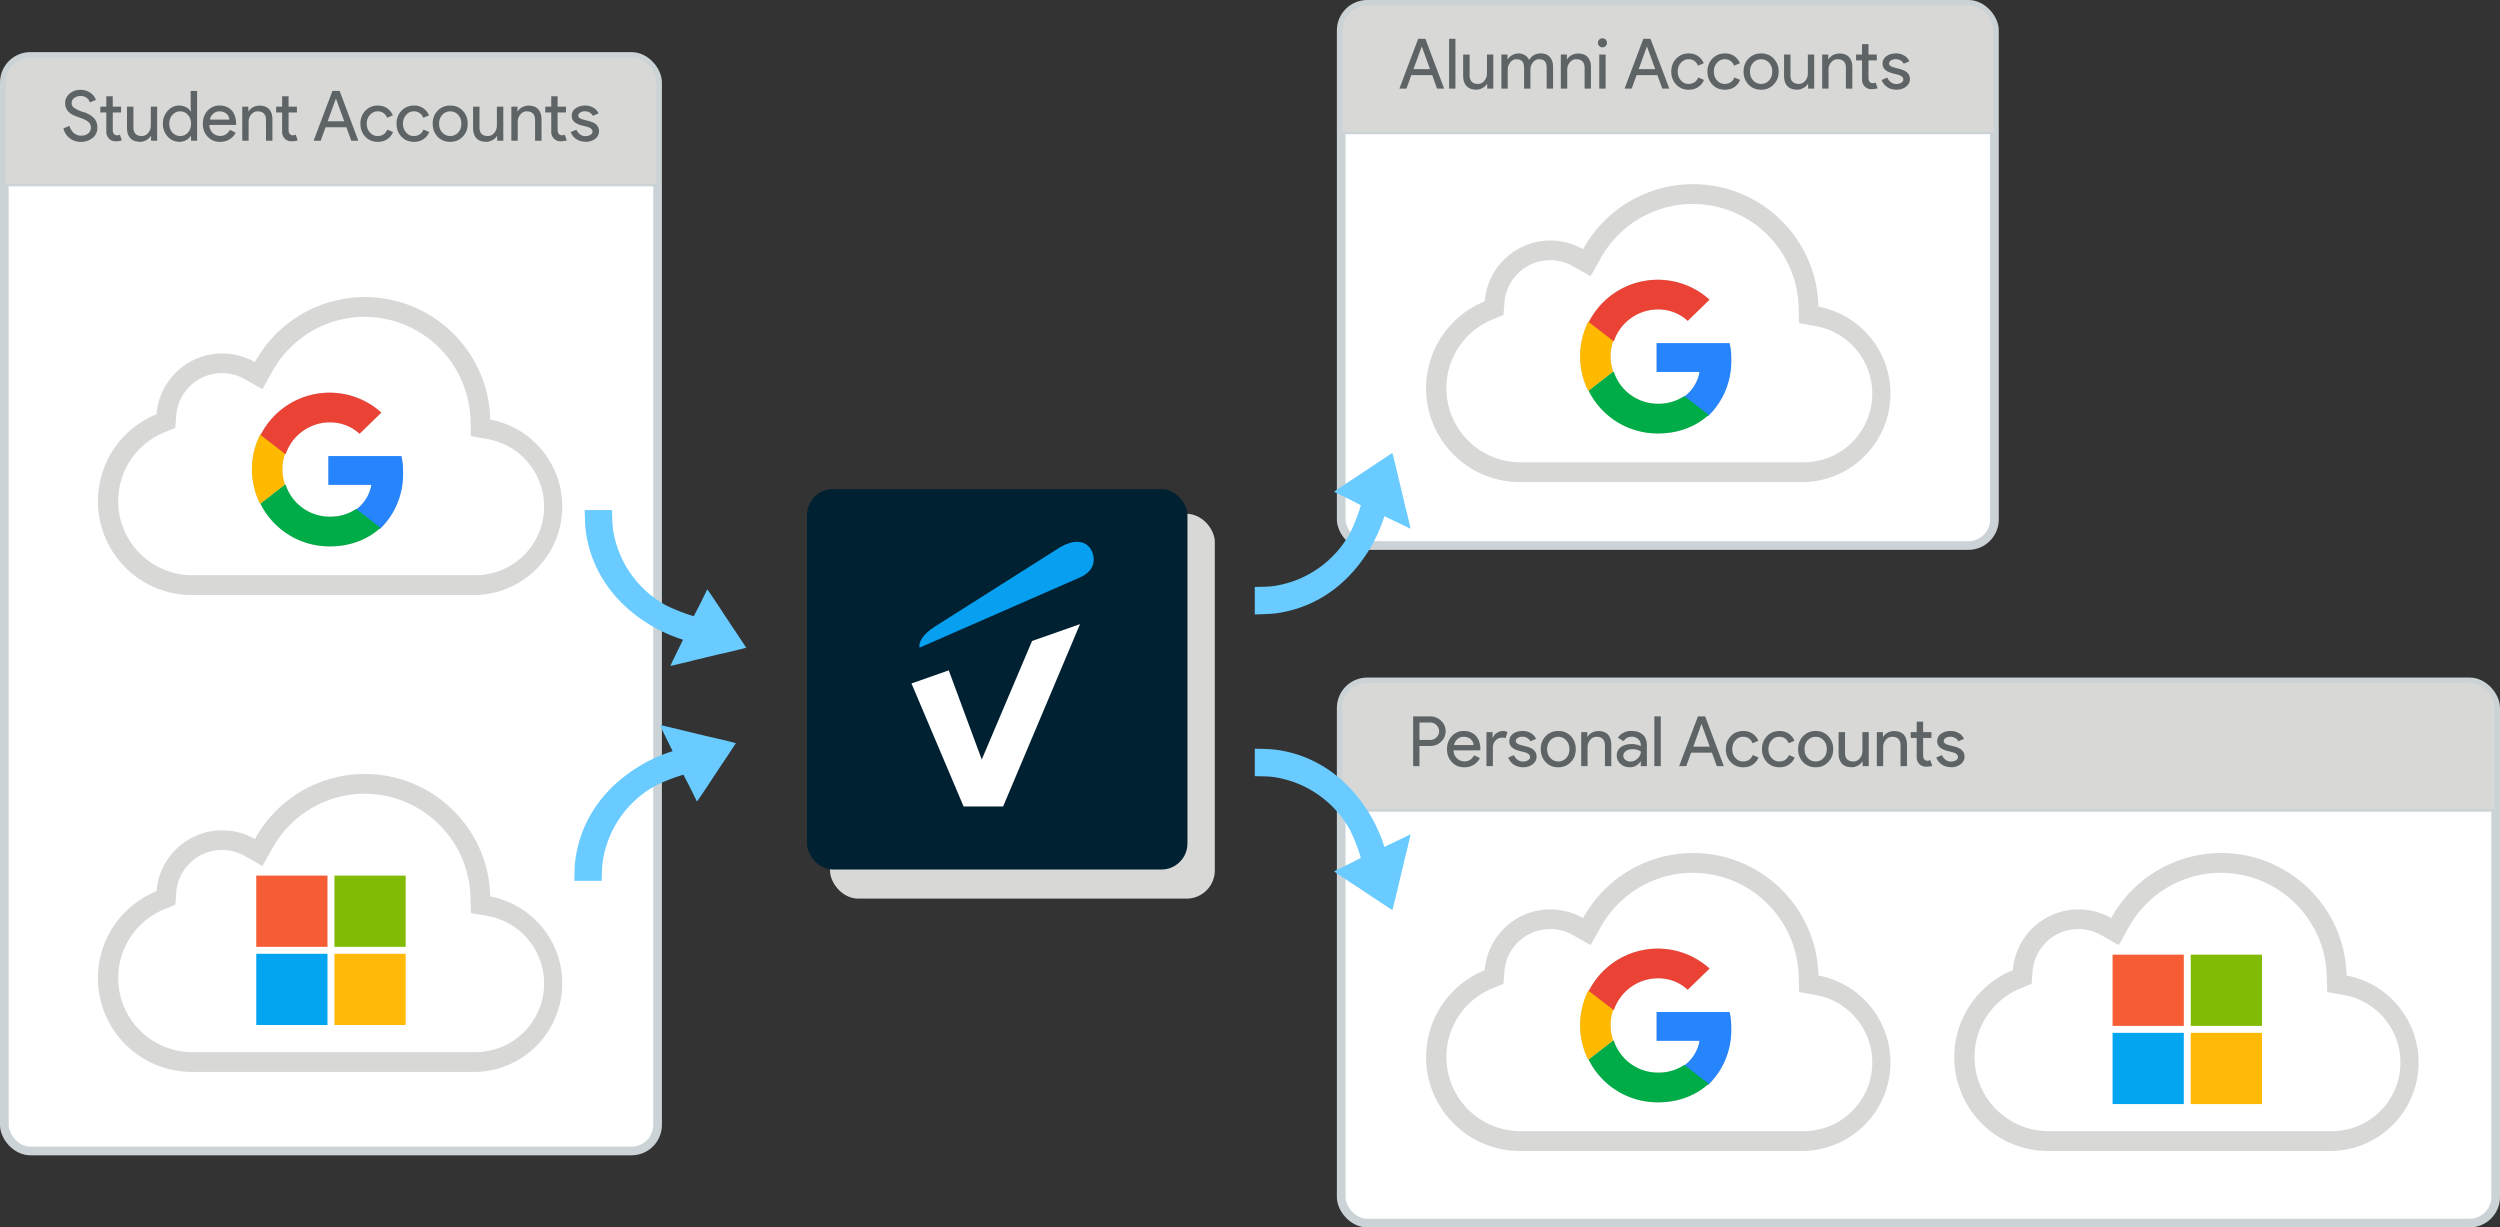 <svg xmlns="http://www.w3.org/2000/svg" id="alumni-migration-desktop" viewBox="0 0 2878 1413">
		  <rect x="0" y="0" width="2878" height="1413" fill="#333333" stroke="none"/>
		  <g fill="none" fill-rule="evenodd">
		    <g transform="translate(5 65)">
		      <rect width="752" height="1260" fill="#FFF" stroke="#CCD3D6" stroke-width="10" rx="30"/>
		      <path fill="#D8D8D7" stroke="#CCD3D6" stroke-width="3" d="M30 0h692a30 30 0 0130 30v118h0H0V30A30 30 0 0130 0z"/>
		      <path fill="#5E6366" fill-rule="nonzero" d="M88 98.3a21 21 0 0013.6-4.5c3.7-3 5.5-7 5.5-12 0-4.2-1.2-7.7-3.7-10.6A28.3 28.3 0 0091 64a40 40 0 01-11.2-5.2 6.8 6.8 0 01-2.3-5 7 7 0 013-6c2-1.5 4.4-2.3 7.3-2.3 2.7 0 5 .7 6.9 2.1 1.9 1.4 3.1 3.2 3.8 5.3l6.9-2.9c-1.1-3.3-3.2-6-6.4-8.2-3.2-2.2-7-3.4-11.4-3.4-5 0-9.1 1.5-12.6 4.5a14 14 0 00-5 10.8c0 6 3 10.6 9.1 13.7 1.1.6 4 1.7 8.6 3.4 4.5 1.5 7.6 3.1 9.3 4.8a8.3 8.3 0 012.6 6.1c0 2.9-1 5.2-3.2 7a12.6 12.6 0 01-8.2 2.5c-1.6 0-3-.2-4.4-.8a13.6 13.6 0 01-6.8-5.9c-.9-1.4-1.6-3-2-4.6l-7 2.9a20.1 20.1 0 0020 15.5zm40.5-.7c2.6 0 4.8-.3 6.7-1L133 90a9 9 0 01-3.3.8 5 5 0 01-3.4-1.4c-1-1-1.5-2.7-1.5-5.4V64.5h9.6v-6.7h-9.6v-12h-7.4v12h-6.9v6.7h6.9v22a11 11 0 003.2 8.2c2.1 2 4.8 3 8 3zm27.7.7c2.5 0 5-.7 7.2-2a13 13 0 005.2-4.7h.3V97h7V57.8h-7.3v21.7c0 3.3-1 6.1-3 8.5a9.2 9.2 0 01-7.3 3.6c-6.3 0-9.5-3.2-9.7-9.6V57.8h-7.4v24.6c0 5.1 1.3 9 4 11.8 2.5 2.7 6.2 4 11 4zm45 0c2.9 0 5.5-.6 7.9-1.9 2.3-1.2 4.2-2.8 5.4-4.8h.4V97h7V39.7h-7.4v18.1l.4 5.4h-.4c-1.2-2-3-3.6-5.4-4.8-2.4-1.3-5-1.9-8-1.9-5 0-9.4 2-13.1 6.1-3.6 4.1-5.5 9-5.5 14.8 0 5.8 1.9 10.7 5.5 14.8 3.7 4 8 6 13.2 6zm1.2-6.7c-3.5 0-6.5-1.4-8.9-4-2.4-2.7-3.6-6-3.6-10.2 0-4.1 1.2-7.5 3.6-10.2 2.4-2.6 5.4-4 8.9-4 3.6 0 6.5 1.4 8.9 4 2.4 2.7 3.6 6 3.6 10.2 0 4.2-1.2 7.6-3.6 10.2-2.3 2.7-5.3 4-9 4zm46 6.7a19.6 19.6 0 0018-10.6h-.2l-6.5-3.2c-2.7 4.7-6.4 7-11 7-3.5 0-6.4-1.1-8.9-3.5a12.8 12.8 0 01-3.8-9.2h30.8V78c0-6.8-1.6-12-5-15.8-3.5-3.8-8.1-5.7-14-5.7a18 18 0 00-13.9 6c-3.6 4-5.4 9-5.4 14.9 0 6 1.8 11 5.6 15 3.7 4 8.5 5.9 14.2 5.9zM259 72.7h-22.4c.6-2.9 2-5.2 4-6.9 2-1.7 4.3-2.6 7-2.6 3.4 0 6.1 1 8.1 2.7 2 1.8 3.1 4 3.3 6.8zM281.2 97V75.3c0-3.3 1-6.1 3-8.5 2-2.4 4.4-3.6 7.3-3.6 6.3 0 9.6 3.2 9.7 9.6V97h7.4V72.4c0-5.1-1.3-9-3.9-11.8-2.6-2.7-6.3-4-11-4-2.6 0-5 .6-7.3 1.8a13 13 0 00-5.2 4.8h-.3v-5.4h-7V97h7.3zm49.8.6c2.6 0 4.8-.3 6.7-1l-2.3-6.6a9 9 0 01-3.3.8 5 5 0 01-3.4-1.4c-1-1-1.5-2.7-1.5-5.4V64.5h9.6v-6.7h-9.6v-12h-7.4v12h-6.9v6.7h6.9v22a11 11 0 003.2 8.2c2.1 2 4.8 3 8 3zm33.2-.6l5.6-15.5h24l5.6 15.5h8.1L386 39.7h-8.3L356 97h8.2zm27-22.4h-19l9.4-25.8h.3l9.4 25.8zM430 98.3c4 0 7.7-1 10.7-3 3-2 5.3-4.8 6.8-8.3l-6.6-2.8c-2.2 5-6 7.4-11.3 7.4-3.4 0-6.3-1.4-8.8-4.1-2.4-2.7-3.6-6.1-3.6-10.1s1.2-7.4 3.6-10c2.5-2.8 5.4-4.2 8.8-4.2a11 11 0 0111 7.4l6.6-2.8a18.3 18.3 0 00-6.7-8.3c-3-2-6.5-3-10.5-3-5.8 0-10.6 2-14.4 6-3.8 3.9-5.7 8.9-5.7 14.9s1.9 11 5.7 15c3.8 4 8.6 5.9 14.4 5.9zm41.7 0c4 0 7.6-1 10.6-3 3.1-2 5.4-4.8 6.8-8.3l-6.6-2.8c-2.1 5-6 7.4-11.3 7.4-3.4 0-6.3-1.4-8.7-4.1-2.4-2.7-3.6-6.1-3.6-10.1s1.2-7.4 3.6-10c2.4-2.8 5.3-4.2 8.7-4.2a11 11 0 0111 7.4l6.7-2.8a18.3 18.3 0 00-6.8-8.3c-3-2-6.4-3-10.4-3-5.9 0-10.7 2-14.5 6-3.8 3.9-5.7 8.9-5.7 14.9s1.9 11 5.7 15c3.8 4 8.6 5.9 14.5 5.9zm41.6 0c5.8 0 10.6-2 14.4-6 3.8-3.8 5.7-8.8 5.7-14.9 0-6-1.9-11-5.7-15-3.8-4-8.6-5.9-14.4-5.9-5.8 0-10.7 2-14.5 6-3.8 3.9-5.7 8.9-5.7 14.9s2 11 5.7 15c3.8 4 8.7 5.9 14.5 5.9zm0-6.7a12 12 0 01-9.1-4c-2.5-2.6-3.7-6-3.7-10.2 0-4.2 1.2-7.5 3.7-10.2a12 12 0 019-4 12 12 0 019.2 4c2.5 2.7 3.7 6 3.7 10.2 0 4.2-1.2 7.6-3.7 10.2a12 12 0 01-9.1 4zm41.4 6.7c2.5 0 4.9-.7 7.2-2a13 13 0 005.2-4.7h.3V97h7V57.8H567v21.7c0 3.3-1 6.1-3 8.5a9.2 9.2 0 01-7.4 3.6c-6.3 0-9.5-3.2-9.6-9.6V57.8h-7.4v24.6c0 5.1 1.3 9 3.9 11.8 2.6 2.7 6.3 4 11 4zm36.3-1.3V75.3c0-3.3 1-6.1 3-8.5 2-2.4 4.4-3.6 7.3-3.6 6.3 0 9.5 3.2 9.7 9.6V97h7.4V72.4c0-5.1-1.3-9-4-11.8-2.5-2.7-6.2-4-11-4-2.5 0-5 .6-7.2 1.8a13 13 0 00-5.2 4.8h-.3v-5.4h-7V97h7.3zm49.8.6c2.5 0 4.8-.3 6.7-1l-2.3-6.6a9 9 0 01-3.3.8 5 5 0 01-3.4-1.4c-1-1-1.6-2.7-1.6-5.4V64.5h9.6v-6.7h-9.6v-12h-7.3v12h-6.9v6.7h6.9v22a11 11 0 003.2 8.2c2.1 2 4.8 3 8 3zm28 .7c4.6 0 8.4-1.2 11.4-3.5 3-2.4 4.4-5.3 4.4-8.7 0-5.9-3.9-9.8-11.6-11.7l-6-1.6c-4.2-1-6.3-2.5-6.3-4.8 0-1.3.8-2.5 2.3-3.5 1.5-1 3.2-1.4 5.2-1.4s4 .4 5.6 1.4c1.7 1 2.9 2.2 3.6 3.9l6.6-2.8c-1.1-2.7-3-5-5.9-6.6-2.8-1.7-6-2.5-9.4-2.5-4.5 0-8.2 1.1-11.1 3.3-3 2.1-4.4 5-4.4 8.6 0 5.4 3.8 9 11.4 11l6.8 1.7c3.8 1.2 5.7 3 5.7 5.5 0 1.4-.8 2.6-2.3 3.6-1.6 1-3.6 1.5-6 1.5-2.1 0-4.1-.6-6-2a12.2 12.2 0 01-4.2-5.4L652 87a17 17 0 006.4 8.1c3 2 6.4 3 10.4 3z"/>
		    </g>
		    <g transform="translate(1544 5)">
		      <rect width="752" height="623" fill="#FFF" stroke="#CCD3D6" stroke-width="10" rx="30"/>
		      <path fill="#D8D8D7" stroke="#CCD3D6" stroke-width="3" d="M30 0h692a30 30 0 0130 30v118h0H0V30A30 30 0 0130 0z"/>
		      <path fill="#5E6366" fill-rule="nonzero" d="M75.1 97l5.6-15.5h24.1l5.5 15.5h8.2L96.9 39.7h-8.3L67 97H75zm27.1-22.4h-19l9.4-25.8h.3l9.3 25.8zM131.5 97V39.7h-7.3V97h7.3zm23.9 1.3c2.5 0 5-.7 7.2-2a13 13 0 005.2-4.7h.3V97h7V57.8h-7.3v21.7c0 3.3-1 6.1-3 8.5a9.2 9.2 0 01-7.3 3.6c-6.3 0-9.5-3.2-9.7-9.6V57.8h-7.4v24.6c0 5.1 1.3 9 4 11.8 2.5 2.7 6.2 4 11 4zm36.3-1.3V75.3c0-3.2 1-6 3-8.5 1.8-2.4 4.2-3.6 7-3.6 3.2 0 5.4.9 6.8 2.5 1.3 1.6 2 4.3 2 8V97h7.3V75.3c0-3.2 1-6 2.9-8.5 2-2.4 4.3-3.6 7.1-3.6 3.2 0 5.4.9 6.7 2.5 1.4 1.6 2 4.3 2 8V97h7.4V72.5c0-5.1-1.2-9-3.7-11.8-2.4-2.8-6-4.2-10.5-4.2-5.7 0-10.2 2.5-13.5 7.5-1-2.3-2.6-4.1-4.8-5.5a14.3 14.3 0 00-14.5 0 13 13 0 00-5.2 4.7h-.3v-5.4h-7V97h7.3zm68.5 0V75.3c0-3.3 1-6.1 3-8.5 1.9-2.4 4.3-3.6 7.3-3.6 6.3 0 9.5 3.2 9.7 9.6V97h7.3V72.4c0-5.1-1.3-9-3.9-11.8-2.5-2.7-6.2-4-11-4-2.5 0-5 .6-7.3 1.8a13 13 0 00-5.1 4.8h-.4v-5.4h-7V97h7.4zm40.5-47.5a5 5 0 003.7-1.5 5 5 0 001.5-3.7 5 5 0 00-1.5-3.7 5 5 0 00-3.7-1.5 5 5 0 00-3.6 1.5 5 5 0 00-1.6 3.7 5 5 0 001.6 3.7 5 5 0 003.6 1.5zm3.7 47.5V57.8h-7.3V97h7.3zm30 0l5.6-15.5h24l5.6 15.5h8.1l-21.6-57.3h-8.3L326.2 97h8.2zm27.1-22.4h-19l9.3-25.8h.3l9.4 25.8zm38.7 23.7c4 0 7.6-1 10.6-3 3.1-2 5.4-4.8 6.8-8.3l-6.6-2.8c-2.1 5-6 7.4-11.3 7.4-3.4 0-6.3-1.4-8.7-4.1-2.4-2.7-3.6-6.1-3.6-10.1s1.2-7.4 3.6-10c2.4-2.8 5.3-4.2 8.7-4.2a11 11 0 0111 7.4l6.7-2.8a18.3 18.3 0 00-6.8-8.3c-3-2-6.4-3-10.4-3-5.9 0-10.7 2-14.5 6-3.8 3.9-5.7 8.9-5.7 14.9s1.9 11 5.7 15c3.8 4 8.6 5.9 14.5 5.9zm41.6 0c4 0 7.6-1 10.7-3 3-2 5.3-4.8 6.7-8.3l-6.5-2.8c-2.2 5-6 7.4-11.4 7.4-3.4 0-6.3-1.4-8.7-4.1-2.4-2.7-3.6-6.1-3.6-10.1s1.2-7.4 3.6-10c2.4-2.8 5.3-4.2 8.7-4.2a11 11 0 0111 7.4l6.7-2.8a18.3 18.3 0 00-6.7-8.3c-3-2-6.5-3-10.5-3-5.8 0-10.7 2-14.5 6-3.8 3.9-5.7 8.9-5.7 14.9s2 11 5.7 15c3.8 4 8.7 5.9 14.5 5.9zm41.6 0c5.8 0 10.6-2 14.4-6 3.8-3.8 5.8-8.8 5.8-14.9 0-6-2-11-5.8-15s-8.6-5.9-14.4-5.9c-5.8 0-10.6 2-14.5 6-3.8 3.9-5.7 8.9-5.7 14.9s2 11 5.7 15c3.9 4 8.7 5.9 14.5 5.9zm0-6.7a12 12 0 01-9.1-4c-2.5-2.6-3.7-6-3.7-10.2 0-4.2 1.2-7.5 3.7-10.2a12 12 0 019.1-4 12 12 0 019.1 4c2.5 2.7 3.7 6 3.7 10.2 0 4.2-1.2 7.6-3.7 10.2a12 12 0 01-9.1 4zm41.4 6.7c2.5 0 4.9-.7 7.2-2a13 13 0 005.2-4.7h.3V97h7V57.8h-7.3v21.7c0 3.3-1 6.1-3 8.5a9.2 9.2 0 01-7.3 3.6c-6.3 0-9.6-3.2-9.7-9.6V57.8h-7.4v24.6c0 5.1 1.3 9 3.9 11.8 2.6 2.7 6.3 4 11 4zM561 97V75.3c0-3.3 1-6.1 3-8.5 2-2.4 4.4-3.6 7.3-3.6 6.3 0 9.6 3.2 9.7 9.6V97h7.4V72.4c0-5.1-1.3-9-3.9-11.8-2.6-2.7-6.3-4-11-4-2.6 0-5 .6-7.3 1.8a13 13 0 00-5.2 4.8h-.3v-5.4h-7V97h7.3zm49.8.6c2.6 0 4.8-.3 6.7-1l-2.3-6.6a9 9 0 01-3.3.8 5 5 0 01-3.4-1.4c-1-1-1.5-2.7-1.5-5.4V64.5h9.6v-6.7H607v-12h-7.4v12h-6.9v6.7h6.9v22a11 11 0 003.2 8.2c2.1 2 4.8 3 8 3zm28.1.7c4.5 0 8.3-1.2 11.3-3.5 3-2.4 4.5-5.3 4.5-8.7 0-5.9-4-9.8-11.7-11.7l-6-1.6c-4.2-1-6.3-2.5-6.3-4.8 0-1.3.8-2.5 2.3-3.5a11.4 11.4 0 0110.8 0c1.7 1 3 2.2 3.7 3.9l6.5-2.8c-1.1-2.7-3-5-5.9-6.6-2.8-1.7-5.9-2.5-9.4-2.5-4.5 0-8.2 1.1-11.1 3.3-3 2.1-4.4 5-4.4 8.6 0 5.4 3.8 9 11.5 11l6.7 1.7c3.8 1.2 5.7 3 5.7 5.5 0 1.4-.7 2.6-2.3 3.6-1.6 1-3.6 1.5-5.9 1.5-2.2 0-4.2-.6-6-2a12.2 12.2 0 01-4.2-5.4l-6.6 2.8a17 17 0 006.4 8.1c3 2 6.5 3 10.4 3z"/>
		    </g>
		    <g transform="translate(1544 785)">
		      <rect width="1329" height="623" fill="#FFF" stroke="#CCD3D6" stroke-width="10" rx="30"/>
		      <path fill="#D8D8D7" stroke="#CCD3D6" stroke-width="3" d="M30 0h1269a30 30 0 0130 30v118h0H0V30A30 30 0 0130 0z"/>
		      <path fill="#5E6366" fill-rule="nonzero" d="M90.1 97V73.8h12.2c5 0 9.2-1.6 12.6-4.9 3.5-3.2 5.3-7.3 5.3-12.1a16 16 0 00-5.3-12.1c-3.4-3.3-7.7-5-12.6-5H82.8V97H90zm12.3-30.2H90.1v-20h12.3c3 0 5.4 1 7.3 3 2 2 3 4.3 3 7s-1 5-3 7c-1.9 2-4.3 3-7.3 3zm39.3 31.5a19.6 19.6 0 0018-10.6h-.1l-6.6-3.2c-2.6 4.7-6.3 7-11 7-3.4 0-6.4-1.1-8.8-3.5a12.8 12.8 0 01-3.9-9.2h30.8l.1-.8c0-6.8-1.7-12-5.1-15.8-3.5-3.8-8.1-5.7-14-5.7a18 18 0 00-13.8 6c-3.7 4-5.5 9-5.5 14.9 0 6 1.9 11 5.6 15 3.8 4 8.5 5.9 14.3 5.9zm10.7-25.6h-22.5c.6-2.9 2-5.2 4-6.9 2-1.7 4.3-2.6 7.1-2.6 3.4 0 6 1 8 2.7 2 1.8 3.2 4 3.4 6.8zM174.6 97V75.4c0-3 1-5.6 3-7.8 2-2.3 4.5-3.4 7.3-3.4 2 0 3.4.2 4.3.6l2.2-7.2a12.8 12.8 0 00-12.3 1.2 10.6 10.6 0 00-4.5 5.4h-.4v-6.4h-7V97h7.4zm34.5 1.3c4.6 0 8.3-1.2 11.3-3.5 3-2.4 4.5-5.3 4.5-8.7 0-5.9-3.9-9.8-11.7-11.7l-5.9-1.6c-4.2-1-6.3-2.5-6.3-4.8 0-1.3.7-2.5 2.3-3.5 1.5-1 3.2-1.4 5.1-1.4 2.1 0 4 .4 5.7 1.4 1.6 1 2.9 2.2 3.6 3.9l6.6-2.8c-1.2-2.7-3.1-5-6-6.6-2.7-1.7-5.9-2.5-9.3-2.5-4.6 0-8.3 1.1-11.2 3.3-2.9 2.1-4.3 5-4.3 8.6 0 5.4 3.8 9 11.4 11l6.7 1.7c3.9 1.2 5.8 3 5.8 5.5 0 1.4-.8 2.6-2.4 3.6-1.6 1-3.5 1.5-5.9 1.5-2.1 0-4.2-.6-6-2a12.2 12.2 0 01-4.2-5.4l-6.6 2.8a17 17 0 006.4 8.1c3 2 6.5 3 10.4 3zm40.8 0c5.8 0 10.6-2 14.4-6 3.8-3.8 5.7-8.8 5.7-14.9 0-6-1.9-11-5.7-15-3.8-4-8.6-5.9-14.4-5.9-5.8 0-10.7 2-14.5 6-3.8 3.9-5.7 8.9-5.7 14.9s2 11 5.7 15c3.8 4 8.7 5.9 14.5 5.9zm0-6.7a12 12 0 01-9.1-4c-2.5-2.6-3.7-6-3.7-10.2 0-4.2 1.2-7.5 3.7-10.2a12 12 0 019-4 12 12 0 019.2 4c2.5 2.7 3.7 6 3.7 10.2 0 4.2-1.2 7.6-3.7 10.2a12 12 0 01-9.1 4zm33.7 5.4V75.3c0-3.3 1-6.1 3-8.5 2-2.4 4.4-3.6 7.3-3.6 6.3 0 9.5 3.2 9.7 9.6V97h7.3V72.4c0-5.1-1.3-9-3.8-11.8-2.6-2.7-6.3-4-11.1-4-2.5 0-5 .6-7.3 1.8a13 13 0 00-5.1 4.8h-.3v-5.4h-7V97h7.3zm48.8 1.3c5 0 9.1-2.3 12.2-6.7h.3V97h7V72.8c0-5-1.6-9-4.7-12-3.1-2.8-7.4-4.3-12.9-4.3a18 18 0 00-15.8 7.7l6.5 4c2.4-3.4 5.6-5.1 9.7-5.1 2.7 0 5.1.9 7.1 2.7 2 1.7 3 4 3 6.5V74a21.7 21.7 0 00-10.7-2.4c-5.1 0-9.2 1.2-12.3 3.6-3 2.4-4.6 5.6-4.6 9.6 0 3.9 1.5 7 4.4 9.6 2.9 2.6 6.5 3.9 10.8 3.9zm.6-6.6a9 9 0 01-5.8-1.9 5.9 5.9 0 01-2.4-4.8c0-2.1 1-4 3-5.4 2-1.4 4.5-2.1 7.5-2.1 4 0 7.3.9 9.6 2.7 0 3-1.2 5.8-3.7 8a11.7 11.7 0 01-8.2 3.5zm34.9 5.3V39.7h-7.4V97h7.4zm29.3 0l5.6-15.5h24l5.6 15.5h8.1L419 39.7h-8.3L389 97h8.2zm27.1-22.4h-19l9.3-25.8h.3l9.4 25.8zM463 98.3c4 0 7.6-1 10.6-3 3.1-2 5.4-4.8 6.8-8.3l-6.6-2.8c-2.1 5-6 7.4-11.3 7.4-3.4 0-6.3-1.4-8.7-4.1-2.4-2.7-3.6-6.1-3.6-10.1s1.2-7.4 3.6-10c2.4-2.8 5.3-4.2 8.7-4.2a11 11 0 0111 7.4l6.7-2.8a18.3 18.3 0 00-6.8-8.3c-3-2-6.4-3-10.4-3-5.9 0-10.7 2-14.5 6-3.8 3.9-5.7 8.9-5.7 14.9s1.9 11 5.7 15c3.8 4 8.6 5.9 14.5 5.9zm41.6 0c4 0 7.6-1 10.7-3 3-2 5.3-4.8 6.7-8.3l-6.5-2.8c-2.2 5-6 7.4-11.4 7.4-3.4 0-6.3-1.4-8.7-4.1-2.4-2.7-3.6-6.1-3.6-10.1s1.2-7.4 3.6-10c2.4-2.8 5.3-4.2 8.7-4.2a11 11 0 0111 7.4l6.7-2.8a18.3 18.3 0 00-6.7-8.3c-3-2-6.5-3-10.5-3-5.8 0-10.7 2-14.5 6-3.8 3.9-5.7 8.9-5.7 14.9s2 11 5.7 15c3.8 4 8.7 5.9 14.5 5.9zm41.6 0c5.8 0 10.6-2 14.4-6 3.8-3.8 5.8-8.8 5.8-14.9 0-6-2-11-5.8-15s-8.6-5.9-14.4-5.9c-5.8 0-10.6 2-14.5 6-3.8 3.9-5.7 8.9-5.7 14.9s2 11 5.7 15c3.9 4 8.7 5.9 14.5 5.9zm0-6.7a12 12 0 01-9.1-4c-2.5-2.6-3.7-6-3.7-10.2 0-4.2 1.2-7.5 3.7-10.2a12 12 0 019.1-4 12 12 0 019.1 4c2.5 2.7 3.7 6 3.7 10.2 0 4.2-1.2 7.6-3.7 10.2a12 12 0 01-9.1 4zm41.4 6.7c2.5 0 4.9-.7 7.2-2a13 13 0 005.2-4.7h.3V97h7V57.8H600v21.7c0 3.3-1 6.1-3 8.5a9.2 9.2 0 01-7.3 3.6c-6.3 0-9.6-3.2-9.7-9.6V57.8h-7.4v24.6c0 5.1 1.3 9 3.9 11.8 2.6 2.7 6.3 4 11 4zm36.3-1.3V75.3c0-3.3 1-6.1 3-8.5 2-2.4 4.4-3.6 7.3-3.6 6.3 0 9.6 3.2 9.7 9.6V97h7.4V72.4c0-5.1-1.3-9-3.9-11.8-2.6-2.7-6.3-4-11-4-2.6 0-5 .6-7.3 1.8a13 13 0 00-5.2 4.8h-.3v-5.4h-7V97h7.3zm49.8.6c2.6 0 4.8-.3 6.7-1l-2.3-6.6a9 9 0 01-3.3.8 5 5 0 01-3.4-1.4c-1-1-1.5-2.7-1.5-5.4V64.5h9.6v-6.7h-9.6v-12h-7.4v12h-6.9v6.7h6.9v22a11 11 0 003.2 8.2c2.1 2 4.8 3 8 3zm28.1.7c4.5 0 8.3-1.2 11.3-3.5 3-2.4 4.5-5.3 4.5-8.7 0-5.9-4-9.8-11.7-11.7l-6-1.6c-4.2-1-6.3-2.5-6.3-4.8 0-1.3.8-2.5 2.3-3.5a11.4 11.4 0 0110.8 0c1.7 1 3 2.2 3.7 3.9l6.5-2.8c-1.1-2.7-3-5-5.9-6.6-2.8-1.7-5.9-2.5-9.4-2.5-4.5 0-8.2 1.1-11.1 3.3-3 2.1-4.4 5-4.4 8.6 0 5.4 3.8 9 11.5 11l6.7 1.7c3.8 1.2 5.7 3 5.7 5.5 0 1.4-.7 2.6-2.3 3.6-1.6 1-3.6 1.5-5.9 1.5-2.2 0-4.2-.6-6-2a12.2 12.2 0 01-4.2-5.4L685 87a17 17 0 006.4 8.1c3 2 6.5 3 10.4 3z"/>
		    </g>
		    <g fill-rule="nonzero">
		      <path fill="#D8D8D7" d="M2557 1004.8c66 .3 119.7 52.8 121.6 118.6l.5 18.7 18.4 3.2a79 79 0 01-13.7 156.9h-325.6a85.4 85.4 0 01-32.4-164.3l13-5.3 1.1-14a52.8 52.8 0 0179.1-42l20.1 11.4 11.4-20.3a121.8 121.8 0 01106.5-63m0-22.7a144.5 144.5 0 00-126.6 74.9 75.8 75.8 0 00-113.2 60 108 108 0 0041 208.1h325.6a101.9 101.9 0 0017.6-202c-1.8-78.4-66-141-144.4-141z"/>
		      <path fill="#F65D35" d="M2432 1140v-41h82v82h-82z"/>
		      <path fill="#81BB05" d="M2522 1140v-41h82v82h-82z"/>
		      <path fill="#04A5F0" d="M2432 1230v-41h82v82h-82z"/>
		      <path fill="#FFBA07" d="M2522 1230v-41h82v82h-82z"/>
		    </g>
		    <g fill-rule="nonzero">
		      <path fill="#D8D8D7" d="M1949 234.8c66 .3 119.7 52.8 121.6 118.6l.5 18.7 18.4 3.2a79 79 0 01-13.7 156.9h-325.6a85.4 85.4 0 01-32.4-164.3l13-5.3 1.1-14a52.8 52.8 0 0179.1-42l20.1 11.4 11.4-20.3a121.8 121.8 0 01106.5-63m0-22.7a144.5 144.5 0 00-126.6 74.9 75.8 75.8 0 00-113.2 60 108 108 0 0041 208.1h325.6a101.9 101.9 0 0017.6-202c-1.8-78.4-66-141-144.4-141z"/>
		      <path fill="#D8D8D7" d="M1908.5 322c24 0 44 8.8 59.5 23l-25.1 24.4a49.5 49.5 0 00-34.4-13.2 53.8 53.8 0 00-50.7 36.8l-1-.7.1.4a58 58 0 00-2.8 16.7v.8c0 6.1 1 12 3 17.5h-.1l-23.5 18.4 23.2-18 1-.1a53.4 53.4 0 0050.6 36.8c13.2 0 23.2-3.7 30.7-8.9l.4.3c11-8.3 16-20.1 17-28H1907V395h84.1c1.3 5.6 1.9 11 1.9 18.3 0 27.2-9.8 50.1-26.7 65.7h-.8a85.1 85.1 0 01-57.2 20 88.7 88.7 0 01-79.3-48.8l.3-1-.9.8a89.1 89.1 0 01-9.4-39v-.8c0-14.3 3.4-27.8 9.4-39.8l1-.4a89 89 0 0179-48z"/>
		      <path fill="#2684FC" d="M1993 413.3c0-7.4-.6-12.7-1.9-18.3h-84v33.2h49.3c-1 8.2-6.4 20.6-18.3 29l-.2 1 26.6 20.6 1.8.2a87.3 87.3 0 0026.7-65.7"/>
		      <path fill="#00AC47" d="M1908.3 499c24 0 44-7.9 58.7-21.4l-28-21.7a52.6 52.6 0 01-30.7 8.9 53.4 53.4 0 01-50.5-36.8h-1l-27.4 21.2-.4 1a88.7 88.7 0 0079.3 48.8"/>
		      <path fill="#FFBA00" d="M1857 427.7a54.8 54.8 0 010-35l-.1-1.2-27.6-21.5-.9.4a89.1 89.1 0 000 79.6l28.6-22.3"/>
		      <path fill="#EA4335" d="M1908.5 356.2c16.7 0 28 7.2 34.4 13.2L1968 345a89 89 0 00-139 25.8l28.8 22.2a53.8 53.8 0 0150.7-36.8"/>
		    </g>
		    <g fill-rule="nonzero">
		      <path fill="#D8D8D7" d="M1949 1004.8c66 .3 119.7 52.8 121.6 118.6l.5 18.7 18.4 3.2a79 79 0 01-13.7 156.9h-325.6a85.4 85.4 0 01-32.4-164.3l13-5.3 1.1-14a52.8 52.8 0 0179.1-42l20.1 11.4 11.4-20.3a121.8 121.8 0 01106.5-63m0-22.7a144.5 144.5 0 00-126.6 74.9 75.8 75.8 0 00-113.2 60 108 108 0 0041 208.1h325.6a101.9 101.9 0 0017.6-202c-1.8-78.4-66-141-144.4-141z"/>
		      <path fill="#D8D8D7" d="M1908.5 1092c24 0 44 8.8 59.5 23l-25.1 24.4a49.5 49.5 0 00-34.4-13.2 53.8 53.8 0 00-50.7 36.8l-1-.7.1.4a58 58 0 00-2.8 16.7v.8c0 6.1 1 12 3 17.5h-.1l-23.5 18.4 23.2-18 1-.1a53.4 53.4 0 0050.6 36.8c13.2 0 23.2-3.7 30.7-8.9l.4.3c11-8.3 16-20.1 17-28H1907V1165h84.1c1.3 5.6 1.9 11 1.9 18.3 0 27.2-9.8 50.1-26.7 65.7h-.8a85.1 85.1 0 01-57.2 20 88.7 88.7 0 01-79.3-48.8l.3-1-.9.8a89.1 89.1 0 01-9.4-39v-.8c0-14.3 3.4-27.8 9.4-39.8l1-.4a89 89 0 0179-48z"/>
		      <path fill="#2684FC" d="M1993 1183.3c0-7.4-.6-12.7-1.9-18.3h-84v33.2h49.3c-1 8.2-6.4 20.6-18.3 29l-.2 1 26.6 20.6 1.8.2a87.3 87.3 0 0026.7-65.7"/>
		      <path fill="#00AC47" d="M1908.3 1269c24 0 44-7.9 58.7-21.4l-28-21.7a52.6 52.6 0 01-30.7 8.9 53.4 53.4 0 01-50.5-36.8h-1l-27.4 21.2-.4 1a88.7 88.7 0 0079.3 48.8"/>
		      <path fill="#FFBA00" d="M1857 1197.7a54.8 54.8 0 010-35l-.1-1.2-27.6-21.5-.9.4a89.1 89.1 0 000 79.6l28.6-22.3"/>
		      <path fill="#EA4335" d="M1908.5 1126.2c16.7 0 28 7.2 34.4 13.2l25.1-24.4a89 89 0 00-139 25.8l28.8 22.2a53.8 53.8 0 0150.7-36.8"/>
		    </g>
		    <g transform="translate(929 563)">
		      <rect width="438" height="438" x="29" y="31" fill="#D8D8D7" stroke="#D8D8D7" stroke-width="5" rx="30"/>
		      <rect width="438" height="438" fill="#002132" rx="30"/>
		      <path fill="#FFF" d="M259.1 174.9l-57.9 136.5-38-102.7-42.9 15.1 60 141.6h45.5l88.5-209.9z"/>
		      <path fill="#079FEF" d="M291.4 67l-144 91.2c-14.2 8.9-19.3 18.4-17.8 24.4L315.9 101c12.7-6.5 15.8-15.8 13.5-25.5-2.2-8.3-8.4-14.8-18.5-14.8-5.4 0-12 1.9-19.5 6.3z"/>
		    </g>
		    <path fill="#69CBFF" fill-rule="nonzero" d="M661.4 1004.9c.2-12.1 1.3-20 4-31.1 9.7-38.4 34.5-70.3 72.3-92.8a177.3 177.3 0 0135.8-16l.8-.3-.9-1.8a2010 2010 0 01-13.7-28.2l2.6.4a866.8 866.8 0 0014.8 3.5l3.8.9a375.8 375.8 0 0015.2 3.7 292.6 292.6 0 0012.4 3 251.9 251.9 0 0014.3 3.3 112.4 112.4 0 007.7 1.8 1543.7 1543.7 0 0116.6 4.2c0 .2-4.5 7-10 15.3a2450.6 2450.6 0 00-22.2 33.5l-6.4 9.5c-3.3 5-6.1 9-6.2 8.9l-4.3-8.8a668 668 0 00-10.6-20.8l-.6-1.3-3.2 1c-9 2.8-20 7.2-28.5 11.4a120 120 0 00-60 80.5c-1.5 7.5-2 12-2.2 20.8l-.2 8.5h-31.5l.2-9.1zM673.4 596.3c.2 12.1 1.3 20 4 31.1 9.7 38.4 34.5 70.3 72.3 92.8a177.3 177.3 0 0035.8 16l.8.3-.9 1.8a2010 2010 0 00-13.7 28.2l2.6-.4a866.8 866.8 0 0114.8-3.5l3.8-.9A375.8 375.8 0 01808 758a292.6 292.6 0 0112.4-3 251.9 251.9 0 0114.3-3.3 112.4 112.4 0 017.7-1.8 1543.7 1543.7 0 0016.6-4.2c0-.2-4.5-7-10-15.3a2450.6 2450.6 0 01-22.2-33.5l-6.4-9.5c-3.3-5-6.1-9-6.2-8.9l-4.3 8.8a668 668 0 01-10.6 20.8l-.6 1.3-3.2-1c-9-2.8-20-7.2-28.5-11.4a120 120 0 01-60-80.5c-1.5-7.5-2-12-2.2-20.8l-.2-8.5h-31.5l.2 9.1zM1453.6 707c12-.2 20-1.2 31.1-4 38.4-9.6 70.2-34.4 92.8-72.2a177.3 177.3 0 0016-35.8l.3-.8 1.7.9 28.3 13.6-.4-2.5a866.8 866.8 0 01-3.5-14.8l-1-3.8a375.8 375.8 0 01-3.6-15.3 292.6 292.6 0 01-3-12.4 251.9 251.9 0 01-3.3-14.3 112.4 112.4 0 01-1.9-7.6 1543.7 1543.7 0 00-4.2-16.6l-15.2 10a2450.6 2450.6 0 01-33.5 22.2l-9.6 6.4c-5 3.3-9 6.1-8.8 6.2l8.8 4.3a668 668 0 0120.8 10.5l1.2.7-1 3.2c-2.7 9-7.1 20-11.3 28.4a120 120 0 01-80.5 60c-7.5 1.6-12 2-20.8 2.2l-8.5.2v31.6l9-.2zM1453.6 862.1c12 .3 20 1.3 31.1 4 38.4 9.7 70.2 34.5 92.8 72.3a177.3 177.3 0 0116 35.8l.3.8 1.7-.9 28.3-13.6-.4 2.5a866.8 866.8 0 00-3.5 14.8l-1 3.8a375.8 375.8 0 00-3.6 15.3 292.6 292.6 0 00-3 12.4 251.9 251.9 0 00-3.3 14.3 112.4 112.4 0 00-1.9 7.6 1543.7 1543.7 0 01-4.2 16.6l-15.2-10a2450.6 2450.6 0 00-33.5-22.2l-9.6-6.4c-5-3.3-9-6.1-8.8-6.2l8.8-4.3a668 668 0 0020.8-10.5l1.2-.7-1-3.2c-2.7-9-7.1-20-11.3-28.4a120 120 0 00-80.5-60c-7.5-1.6-12-2-20.8-2.2l-8.5-.2v-31.6l9 .2z"/>
		    <g fill-rule="nonzero">
		      <path fill="#D8D8D7" d="M420 913.8c66 .3 119.7 52.8 121.6 118.6l.5 18.7 18.4 3.2a79 79 0 01-13.7 156.9H221.2a85.4 85.4 0 01-32.4-164.3l13-5.3 1.1-14a52.8 52.8 0 0179.1-42l20.1 11.4 11.4-20.3a121.8 121.8 0 01106.5-63m0-22.7a144.5 144.5 0 00-126.6 74.9 75.8 75.8 0 00-113.2 60 108 108 0 0041 208.1h325.6a101.9 101.9 0 0017.6-202c-1.8-78.4-66-141-144.4-141z"/>
		      <path fill="#F65D35" d="M295 1049v-41h82v82h-82z"/>
		      <path fill="#81BB05" d="M385 1049v-41h82v82h-82z"/>
		      <path fill="#04A5F0" d="M295 1139v-41h82v82h-82z"/>
		      <path fill="#FFBA07" d="M385 1139v-41h82v82h-82z"/>
		    </g>
		    <g fill-rule="nonzero">
		      <path fill="#D8D8D7" d="M420 364.8c66 .3 119.7 52.8 121.6 118.6l.5 18.7 18.4 3.2a79 79 0 01-13.7 156.9H221.2a85.4 85.4 0 01-32.4-164.3l13-5.3 1.1-14a52.8 52.8 0 0179.1-42l20.1 11.4 11.4-20.3a121.8 121.8 0 01106.5-63m0-22.7a144.5 144.5 0 00-126.6 74.9 75.8 75.8 0 00-113.2 60 108 108 0 0041 208.1h325.6a101.9 101.9 0 0017.6-202c-1.8-78.4-66-141-144.4-141z"/>
		      <path fill="#D8D8D7" d="M379.5 452c24 0 44 8.8 59.5 23l-25.1 24.4a49.5 49.5 0 00-34.4-13.2 53.8 53.8 0 00-50.7 36.8l-1-.7.1.4a58 58 0 00-2.8 16.7v.8c0 6.1 1 12 2.9 17.5l-23.5 18.4 23.2-18 1-.1a53.4 53.4 0 0050.6 36.8c13.2 0 23.2-3.7 30.7-8.9l.4.3c11-8.3 16-20.1 17-28H378V525h84.1c1.3 5.6 1.9 11 1.9 18.3 0 27.2-9.8 50.1-26.7 65.7h-.8a85.1 85.1 0 01-57.2 20 88.7 88.7 0 01-79.3-48.8l.3-1-.9.8a89.1 89.1 0 01-9.4-39v-.8c0-14.3 3.4-27.8 9.4-39.8l1-.4a89 89 0 0179-48z"/>
		      <path fill="#2684FC" d="M464 543.3c0-7.4-.6-12.7-1.9-18.3H378v33.2h49.4c-1 8.2-6.4 20.6-18.3 29l-.2 1 26.6 20.6 1.8.2a87.3 87.3 0 0026.7-65.7"/>
		      <path fill="#00AC47" d="M379.3 629c24 0 44-7.9 58.7-21.4l-28-21.7a52.6 52.6 0 01-30.7 8.9 53.4 53.4 0 01-50.5-36.8h-1l-27.4 21.2-.4 1a88.7 88.7 0 0079.3 48.8"/>
		      <path fill="#FFBA00" d="M328 557.7a54.8 54.8 0 010-35l-.1-1.2-27.6-21.5-.9.4a89.1 89.1 0 000 79.6l28.6-22.3"/>
		      <path fill="#EA4335" d="M379.5 486.2c16.7 0 28 7.2 34.4 13.2L439 475a89 89 0 00-139 25.8l28.8 22.2a53.8 53.8 0 0150.7-36.8"/>
		    </g>
		  </g>
		</svg>